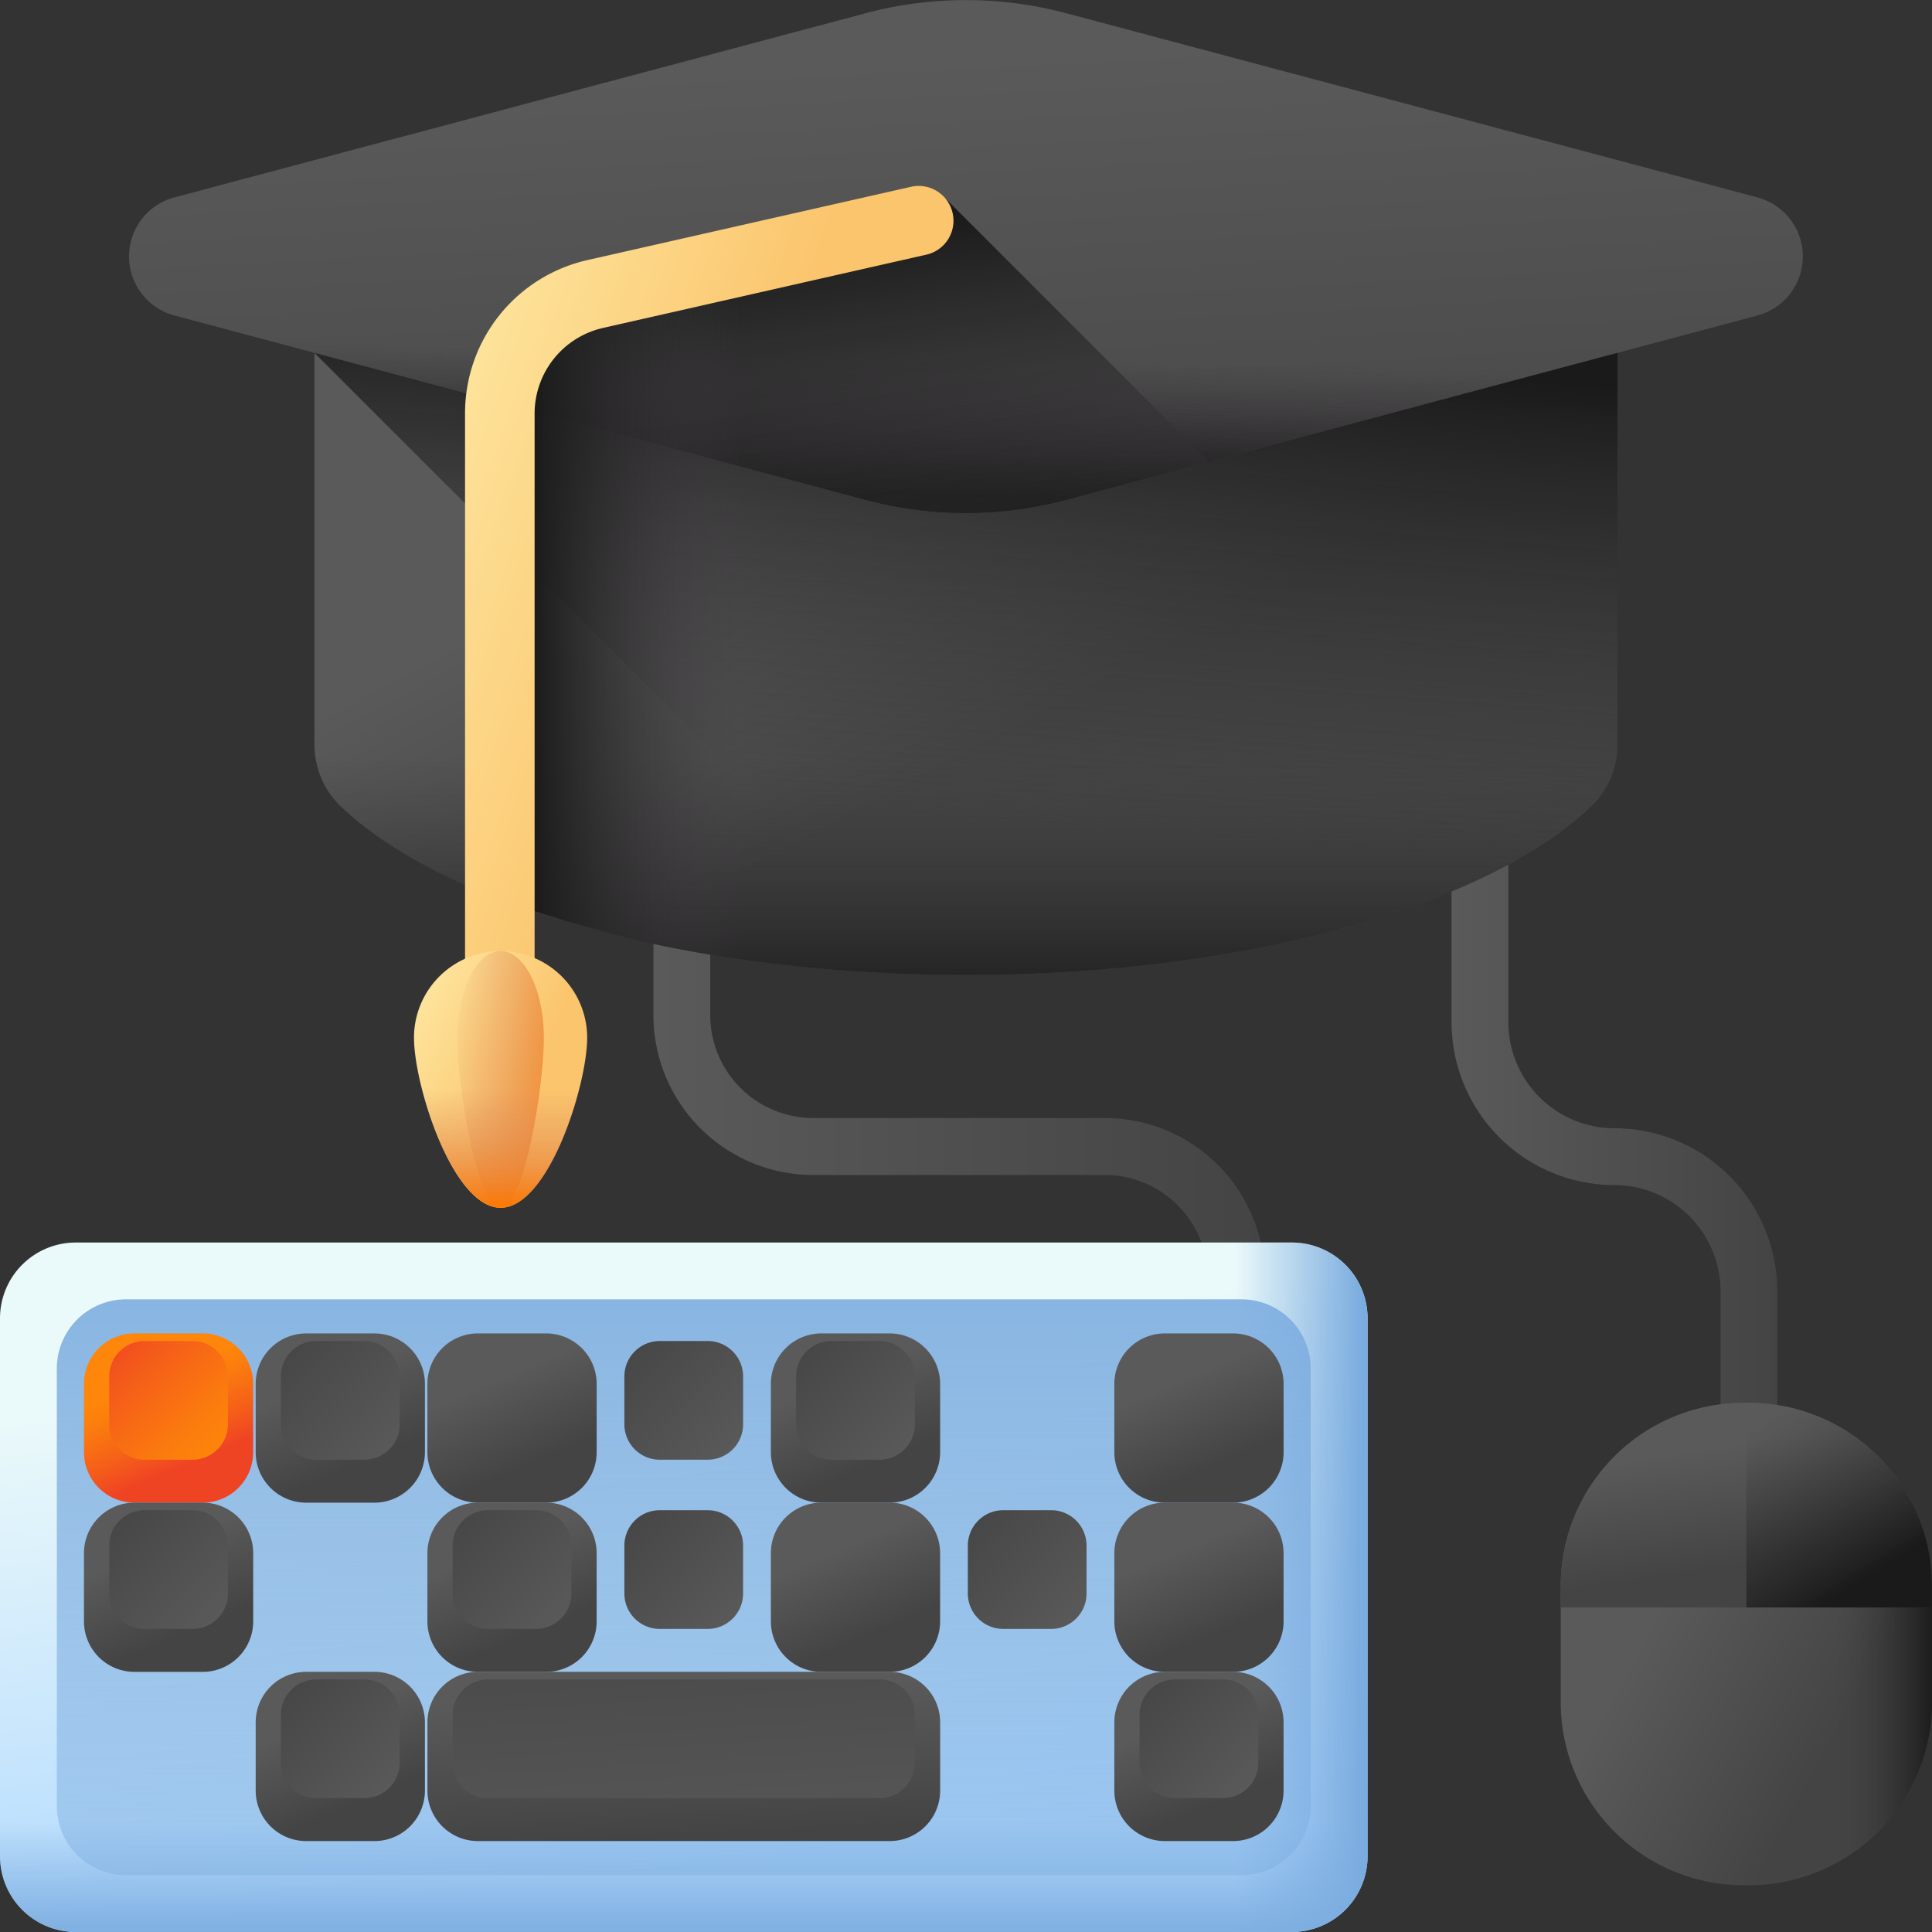 <svg id="online-education" xmlns="http://www.w3.org/2000/svg" xmlns:xlink="http://www.w3.org/1999/xlink" width="73.007" height="73.007" viewBox="0 0 73.007 73.007">
  <rect x="0" y="0" width="73.007" height="73.007" fill="#333333" stroke="none"/>
  <defs>
    <linearGradient id="linear-gradient" y1="0.5" x2="1" y2="0.5" gradientUnits="objectBoundingBox">
      <stop offset="0" stop-color="#5a5a5a"/>
      <stop offset="1" stop-color="#444"/>
    </linearGradient>
    <linearGradient id="linear-gradient-2" x1="0.429" y1="0.172" x2="0.584" y2="0.888" gradientUnits="objectBoundingBox">
      <stop offset="0" stop-color="#eaf9fa"/>
      <stop offset="1" stop-color="#b3dafe"/>
    </linearGradient>
    <linearGradient id="linear-gradient-3" x1="0.689" y1="0.5" x2="0.987" y2="0.5" gradientUnits="objectBoundingBox">
      <stop offset="0" stop-color="#7bacdf" stop-opacity="0"/>
      <stop offset="1" stop-color="#7bacdf"/>
    </linearGradient>
    <linearGradient id="linear-gradient-4" x1="0.5" y1="1.898" x2="0.5" y2="-0.245" xlink:href="#linear-gradient-3"/>
    <linearGradient id="linear-gradient-5" x1="0.5" y1="0.692" x2="0.5" y2="1.021" xlink:href="#linear-gradient-3"/>
    <linearGradient id="linear-gradient-6" x1="0.403" y1="0.273" x2="0.614" y2="0.768" gradientUnits="objectBoundingBox">
      <stop offset="0" stop-color="#fe860a"/>
      <stop offset="0.243" stop-color="#fb7c0e"/>
      <stop offset="0.665" stop-color="#f55f19"/>
      <stop offset="1" stop-color="#ef4424"/>
    </linearGradient>
    <linearGradient id="linear-gradient-7" x1="0.952" y1="0.952" x2="-0.048" y2="-0.048" xlink:href="#linear-gradient-6"/>
    <linearGradient id="linear-gradient-8" x1="0.403" y1="0.273" x2="0.614" y2="0.768" xlink:href="#linear-gradient"/>
    <linearGradient id="linear-gradient-9" x1="0.952" y1="0.952" x2="-0.048" y2="-0.048" xlink:href="#linear-gradient"/>
    <linearGradient id="linear-gradient-10" x1="0.403" y1="0.273" x2="0.614" y2="0.768" xlink:href="#linear-gradient"/>
    <linearGradient id="linear-gradient-13" x1="0.952" y1="0.952" x2="-0.048" y2="-0.048" xlink:href="#linear-gradient"/>
    <linearGradient id="linear-gradient-20" x1="0.403" y1="0.273" x2="0.614" y2="0.768" xlink:href="#linear-gradient"/>
    <linearGradient id="linear-gradient-34" x1="0.445" y1="0.113" x2="0.565" y2="0.958" xlink:href="#linear-gradient"/>
    <linearGradient id="linear-gradient-35" x1="0.82" y1="1.745" x2="0.113" y2="-1.009" xlink:href="#linear-gradient"/>
    <linearGradient id="linear-gradient-45" x1="0.362" y1="0.242" x2="0.651" y2="0.525" xlink:href="#linear-gradient"/>
    <linearGradient id="linear-gradient-46" x1="0.438" y1="0.758" x2="0.541" y2="0.059" gradientUnits="objectBoundingBox">
      <stop offset="0" stop-color="#433f43" stop-opacity="0"/>
      <stop offset="1" stop-color="#1a1a1a"/>
    </linearGradient>
    <linearGradient id="linear-gradient-47" x1="0.434" y1="0.12" x2="0.623" y2="1.207" xlink:href="#linear-gradient"/>
    <linearGradient id="linear-gradient-48" x1="0.485" y1="0.696" x2="0.464" y2="0.964" xlink:href="#linear-gradient-46"/>
    <linearGradient id="linear-gradient-49" x1="0.459" y1="0.696" x2="0.439" y2="0.964" xlink:href="#linear-gradient-46"/>
    <linearGradient id="linear-gradient-50" x1="0.711" y1="1.394" x2="0.309" y2="0.153" xlink:href="#linear-gradient-46"/>
    <linearGradient id="linear-gradient-51" x1="0.5" y1="0.463" x2="0.5" y2="1.093" xlink:href="#linear-gradient-46"/>
    <linearGradient id="linear-gradient-52" x1="0.225" y1="0.5" x2="0.032" y2="0.5" xlink:href="#linear-gradient-46"/>
    <linearGradient id="linear-gradient-53" x1="-0.188" y1="0.076" x2="0.476" y2="0.485" gradientUnits="objectBoundingBox">
      <stop offset="0" stop-color="#fef0ae"/>
      <stop offset="1" stop-color="#fbc56d"/>
    </linearGradient>
    <linearGradient id="linear-gradient-54" x1="-0.143" y1="-0.009" x2="0.628" y2="0.546" xlink:href="#linear-gradient-53"/>
    <linearGradient id="linear-gradient-55" x1="-0.112" y1="0.283" x2="1.406" y2="0.789" gradientUnits="objectBoundingBox">
      <stop offset="0" stop-color="#dc8758" stop-opacity="0"/>
      <stop offset="0.215" stop-color="#dd8654" stop-opacity="0.216"/>
      <stop offset="0.429" stop-color="#e28448" stop-opacity="0.427"/>
      <stop offset="0.642" stop-color="#ea8034" stop-opacity="0.643"/>
      <stop offset="0.854" stop-color="#f47b18" stop-opacity="0.855"/>
      <stop offset="1" stop-color="#fe7701"/>
    </linearGradient>
    <linearGradient id="linear-gradient-56" x1="0.5" y1="0.294" x2="0.5" y2="1" xlink:href="#linear-gradient-55"/>
    <linearGradient id="linear-gradient-57" x1="0.304" y1="0.364" x2="0.753" y2="0.675" xlink:href="#linear-gradient"/>
    <linearGradient id="linear-gradient-58" x1="0.49" y1="0.5" x2="1.014" y2="0.5" xlink:href="#linear-gradient-46"/>
    <linearGradient id="linear-gradient-59" x1="0.331" y1="0.237" x2="0.487" y2="0.792" xlink:href="#linear-gradient"/>
    <linearGradient id="linear-gradient-60" x1="0.078" y1="0.083" x2="0.542" y2="0.917" xlink:href="#linear-gradient-46"/>
  </defs>
  <path id="Path_311" data-name="Path 311" d="M195.6,228.227v.809H193.45v-.809a3.893,3.893,0,0,0-3.889-3.888H178.538A6.043,6.043,0,0,1,172.5,218.3v-8.094q1.074-.131,2.147-.209v8.3a3.893,3.893,0,0,0,3.888,3.889h11.023A6.043,6.043,0,0,1,195.6,228.227Z" transform="translate(-147.809 -179.938)" fill="url(#linear-gradient)"/>
  <g id="Group_329" data-name="Group 329" transform="translate(0 46.953)">
    <path id="Path_312" data-name="Path 312" d="M48.814,354.053H2.863A2.863,2.863,0,0,1,0,351.19V330.863A2.863,2.863,0,0,1,2.863,328H48.814a2.863,2.863,0,0,1,2.863,2.863V351.19A2.863,2.863,0,0,1,48.814,354.053Z" transform="translate(0 -328)" fill="url(#linear-gradient-2)"/>
    <path id="Path_313" data-name="Path 313" d="M262.027,328H248.833v26.053h13.194a2.863,2.863,0,0,0,2.863-2.863V330.863A2.863,2.863,0,0,0,262.027,328Z" transform="translate(-213.213 -328)" fill="url(#linear-gradient-3)"/>
    <path id="Path_314" data-name="Path 314" d="M17.612,364.759A2.613,2.613,0,0,1,15,362.146V345.612A2.613,2.613,0,0,1,17.612,343H59.77a2.613,2.613,0,0,1,2.612,2.612v16.534a2.613,2.613,0,0,1-2.612,2.612Z" transform="translate(-12.853 -340.853)" fill="url(#linear-gradient-4)"/>
    <path id="Path_315" data-name="Path 315" d="M0,414.667v10.784a2.863,2.863,0,0,0,2.863,2.863H48.814a2.863,2.863,0,0,0,2.863-2.863V414.667Z" transform="translate(0 -402.261)" fill="url(#linear-gradient-5)"/>
    <g id="Group_328" data-name="Group 328" transform="translate(3.173 3.436)">
      <g id="Group_313" data-name="Group 313">
        <g id="Group_306" data-name="Group 306" transform="translate(0 0)">
          <path id="Path_316" data-name="Path 316" d="M26.652,358.395H24.076a1.909,1.909,0,0,1-1.909-1.909V353.91A1.909,1.909,0,0,1,24.076,352h2.577a1.909,1.909,0,0,1,1.909,1.909v2.577A1.909,1.909,0,0,1,26.652,358.395Z" transform="translate(-22.167 -352.001)" fill="url(#linear-gradient-6)"/>
          <path id="Path_317" data-name="Path 317" d="M31.98,358.485H30.173a1.339,1.339,0,0,1-1.339-1.339v-1.808A1.339,1.339,0,0,1,30.173,354H31.98a1.339,1.339,0,0,1,1.339,1.339v1.808A1.339,1.339,0,0,1,31.98,358.485Z" transform="translate(-27.88 -353.714)" fill="url(#linear-gradient-7)"/>
        </g>
        <g id="Group_307" data-name="Group 307" transform="translate(6.489)">
          <path id="Path_318" data-name="Path 318" d="M71.985,358.394H69.409a1.909,1.909,0,0,1-1.909-1.909v-2.577A1.909,1.909,0,0,1,69.409,352h2.577a1.909,1.909,0,0,1,1.909,1.909v2.577A1.909,1.909,0,0,1,71.985,358.394Z" transform="translate(-67.5 -352)" fill="url(#linear-gradient-8)"/>
          <path id="Path_319" data-name="Path 319" d="M77.313,358.485H75.506a1.339,1.339,0,0,1-1.339-1.339v-1.808A1.339,1.339,0,0,1,75.506,354h1.808a1.339,1.339,0,0,1,1.339,1.339v1.808A1.339,1.339,0,0,1,77.313,358.485Z" transform="translate(-73.213 -353.714)" fill="url(#linear-gradient-9)"/>
        </g>
        <g id="Group_308" data-name="Group 308" transform="translate(12.979 0)">
          <path id="Path_320" data-name="Path 320" d="M117.319,358.395h-2.577a1.909,1.909,0,0,1-1.909-1.909V353.91A1.909,1.909,0,0,1,114.743,352h2.577a1.909,1.909,0,0,1,1.909,1.909v2.577A1.909,1.909,0,0,1,117.319,358.395Z" transform="translate(-112.834 -352.001)" fill="url(#linear-gradient-10)"/>
          <path id="Path_321" data-name="Path 321" d="M122.646,358.485h-1.808a1.339,1.339,0,0,1-1.339-1.339v-1.808A1.339,1.339,0,0,1,120.839,354h1.808a1.339,1.339,0,0,1,1.339,1.339v1.808A1.339,1.339,0,0,1,122.646,358.485Z" transform="translate(-118.546 -353.714)" fill="url(#linear-gradient-9)"/>
        </g>
        <g id="Group_309" data-name="Group 309" transform="translate(19.468 0)">
          <path id="Path_322" data-name="Path 322" d="M162.652,358.395h-2.577a1.909,1.909,0,0,1-1.909-1.909V353.91A1.909,1.909,0,0,1,160.076,352h2.577a1.909,1.909,0,0,1,1.909,1.909v2.577A1.909,1.909,0,0,1,162.652,358.395Z" transform="translate(-158.167 -352.001)" fill="url(#linear-gradient-10)"/>
          <path id="Path_323" data-name="Path 323" d="M167.979,358.485h-1.808a1.339,1.339,0,0,1-1.339-1.339v-1.808A1.339,1.339,0,0,1,166.172,354h1.808a1.339,1.339,0,0,1,1.339,1.339v1.808A1.339,1.339,0,0,1,167.979,358.485Z" transform="translate(-163.879 -353.714)" fill="url(#linear-gradient-13)"/>
        </g>
        <g id="Group_310" data-name="Group 310" transform="translate(25.958 0)">
          <path id="Path_324" data-name="Path 324" d="M207.985,358.395h-2.577a1.909,1.909,0,0,1-1.909-1.909V353.91A1.909,1.909,0,0,1,205.409,352h2.577a1.909,1.909,0,0,1,1.909,1.909v2.577A1.909,1.909,0,0,1,207.985,358.395Z" transform="translate(-203.5 -352.001)" fill="url(#linear-gradient-10)"/>
          <path id="Path_325" data-name="Path 325" d="M213.313,358.485h-1.808a1.339,1.339,0,0,1-1.339-1.339v-1.808A1.339,1.339,0,0,1,211.506,354h1.808a1.339,1.339,0,0,1,1.339,1.339v1.808A1.339,1.339,0,0,1,213.313,358.485Z" transform="translate(-209.213 -353.714)" fill="url(#linear-gradient-9)"/>
        </g>
        <g id="Group_311" data-name="Group 311" transform="translate(32.447 0)">
          <path id="Path_326" data-name="Path 326" d="M253.319,358.395h-2.577a1.909,1.909,0,0,1-1.909-1.909V353.91A1.909,1.909,0,0,1,250.743,352h2.577a1.909,1.909,0,0,1,1.909,1.909v2.577A1.909,1.909,0,0,1,253.319,358.395Z" transform="translate(-248.834 -352.001)" fill="url(#linear-gradient-10)"/>
          <path id="Path_327" data-name="Path 327" d="M258.646,358.485h-1.808a1.339,1.339,0,0,1-1.339-1.339v-1.808A1.339,1.339,0,0,1,256.839,354h1.808a1.339,1.339,0,0,1,1.339,1.339v1.808A1.339,1.339,0,0,1,258.646,358.485Z" transform="translate(-254.546 -353.714)" fill="url(#linear-gradient-9)"/>
        </g>
        <g id="Group_312" data-name="Group 312" transform="translate(38.937 0)">
          <path id="Path_328" data-name="Path 328" d="M298.652,358.395h-2.577a1.909,1.909,0,0,1-1.909-1.909V353.91A1.909,1.909,0,0,1,296.076,352h2.577a1.909,1.909,0,0,1,1.909,1.909v2.577A1.909,1.909,0,0,1,298.652,358.395Z" transform="translate(-294.167 -352.001)" fill="url(#linear-gradient-10)"/>
          <path id="Path_329" data-name="Path 329" d="M303.979,358.485h-1.808a1.339,1.339,0,0,1-1.339-1.339v-1.808A1.339,1.339,0,0,1,302.172,354h1.808a1.339,1.339,0,0,1,1.339,1.339v1.808A1.339,1.339,0,0,1,303.979,358.485Z" transform="translate(-299.879 -353.714)" fill="url(#linear-gradient-13)"/>
        </g>
      </g>
      <g id="Group_321" data-name="Group 321" transform="translate(0 6.394)">
        <g id="Group_314" data-name="Group 314">
          <path id="Path_330" data-name="Path 330" d="M26.652,403.061H24.076a1.909,1.909,0,0,1-1.909-1.909v-2.577a1.909,1.909,0,0,1,1.909-1.909h2.577a1.909,1.909,0,0,1,1.909,1.909v2.577A1.909,1.909,0,0,1,26.652,403.061Z" transform="translate(-22.167 -396.667)" fill="url(#linear-gradient-20)"/>
          <path id="Path_331" data-name="Path 331" d="M31.98,403.152H30.173a1.339,1.339,0,0,1-1.339-1.339v-1.808a1.339,1.339,0,0,1,1.339-1.339H31.98a1.339,1.339,0,0,1,1.339,1.339v1.808A1.339,1.339,0,0,1,31.98,403.152Z" transform="translate(-27.88 -398.381)" fill="url(#linear-gradient-9)"/>
        </g>
        <g id="Group_315" data-name="Group 315" transform="translate(6.489)">
          <path id="Path_332" data-name="Path 332" d="M71.985,403.061H69.409a1.909,1.909,0,0,1-1.909-1.909v-2.577a1.909,1.909,0,0,1,1.909-1.909h2.577a1.909,1.909,0,0,1,1.909,1.909v2.577A1.908,1.908,0,0,1,71.985,403.061Z" transform="translate(-67.5 -396.667)" fill="url(#linear-gradient-20)"/>
          <path id="Path_333" data-name="Path 333" d="M77.313,403.152H75.506a1.339,1.339,0,0,1-1.339-1.339v-1.808a1.339,1.339,0,0,1,1.339-1.339h1.808a1.339,1.339,0,0,1,1.339,1.339v1.808A1.339,1.339,0,0,1,77.313,403.152Z" transform="translate(-73.213 -398.381)" fill="url(#linear-gradient-9)"/>
        </g>
        <g id="Group_316" data-name="Group 316" transform="translate(12.979)">
          <path id="Path_334" data-name="Path 334" d="M117.319,403.061h-2.577a1.909,1.909,0,0,1-1.909-1.909v-2.577a1.909,1.909,0,0,1,1.909-1.909h2.577a1.909,1.909,0,0,1,1.909,1.909v2.577A1.909,1.909,0,0,1,117.319,403.061Z" transform="translate(-112.834 -396.667)" fill="url(#linear-gradient-20)"/>
          <path id="Path_335" data-name="Path 335" d="M122.646,403.152h-1.808a1.339,1.339,0,0,1-1.339-1.339v-1.808a1.339,1.339,0,0,1,1.339-1.339h1.808a1.339,1.339,0,0,1,1.339,1.339v1.808A1.339,1.339,0,0,1,122.646,403.152Z" transform="translate(-118.546 -398.381)" fill="url(#linear-gradient-9)"/>
        </g>
        <g id="Group_317" data-name="Group 317" transform="translate(19.468)">
          <path id="Path_336" data-name="Path 336" d="M162.652,403.061h-2.577a1.909,1.909,0,0,1-1.909-1.909v-2.577a1.909,1.909,0,0,1,1.909-1.909h2.577a1.909,1.909,0,0,1,1.909,1.909v2.577A1.909,1.909,0,0,1,162.652,403.061Z" transform="translate(-158.167 -396.667)" fill="url(#linear-gradient-20)"/>
          <path id="Path_337" data-name="Path 337" d="M167.979,403.152h-1.808a1.339,1.339,0,0,1-1.339-1.339v-1.808a1.339,1.339,0,0,1,1.339-1.339h1.808a1.339,1.339,0,0,1,1.339,1.339v1.808A1.339,1.339,0,0,1,167.979,403.152Z" transform="translate(-163.879 -398.381)" fill="url(#linear-gradient-13)"/>
        </g>
        <g id="Group_318" data-name="Group 318" transform="translate(25.958)">
          <path id="Path_338" data-name="Path 338" d="M207.985,403.061h-2.577a1.909,1.909,0,0,1-1.909-1.909v-2.577a1.909,1.909,0,0,1,1.909-1.909h2.577a1.909,1.909,0,0,1,1.909,1.909v2.577A1.908,1.908,0,0,1,207.985,403.061Z" transform="translate(-203.5 -396.667)" fill="url(#linear-gradient-20)"/>
          <path id="Path_339" data-name="Path 339" d="M213.313,403.152h-1.808a1.339,1.339,0,0,1-1.339-1.339v-1.808a1.339,1.339,0,0,1,1.339-1.339h1.808a1.339,1.339,0,0,1,1.339,1.339v1.808A1.339,1.339,0,0,1,213.313,403.152Z" transform="translate(-209.213 -398.381)" fill="url(#linear-gradient-9)"/>
        </g>
        <g id="Group_319" data-name="Group 319" transform="translate(32.447)">
          <path id="Path_340" data-name="Path 340" d="M253.319,403.061h-2.577a1.909,1.909,0,0,1-1.909-1.909v-2.577a1.909,1.909,0,0,1,1.909-1.909h2.577a1.909,1.909,0,0,1,1.909,1.909v2.577A1.909,1.909,0,0,1,253.319,403.061Z" transform="translate(-248.834 -396.667)" fill="url(#linear-gradient-20)"/>
          <path id="Path_341" data-name="Path 341" d="M258.646,403.152h-1.808a1.339,1.339,0,0,1-1.339-1.339v-1.808a1.339,1.339,0,0,1,1.339-1.339h1.808a1.339,1.339,0,0,1,1.339,1.339v1.808A1.339,1.339,0,0,1,258.646,403.152Z" transform="translate(-254.546 -398.381)" fill="url(#linear-gradient-9)"/>
        </g>
        <g id="Group_320" data-name="Group 320" transform="translate(38.937)">
          <path id="Path_342" data-name="Path 342" d="M298.652,403.061h-2.577a1.909,1.909,0,0,1-1.909-1.909v-2.577a1.909,1.909,0,0,1,1.909-1.909h2.577a1.909,1.909,0,0,1,1.909,1.909v2.577A1.909,1.909,0,0,1,298.652,403.061Z" transform="translate(-294.167 -396.667)" fill="url(#linear-gradient-20)"/>
          <path id="Path_343" data-name="Path 343" d="M303.979,403.152h-1.808a1.339,1.339,0,0,1-1.339-1.339v-1.808a1.339,1.339,0,0,1,1.339-1.339h1.808a1.339,1.339,0,0,1,1.339,1.339v1.808A1.339,1.339,0,0,1,303.979,403.152Z" transform="translate(-299.879 -398.381)" fill="url(#linear-gradient-13)"/>
        </g>
      </g>
      <g id="Group_322" data-name="Group 322" transform="translate(12.979 12.788)">
        <path id="Path_344" data-name="Path 344" d="M130.3,447.728a1.909,1.909,0,0,0,1.909-1.909v-2.577a1.909,1.909,0,0,0-1.909-1.909H114.743a1.909,1.909,0,0,0-1.909,1.909v2.577a1.909,1.909,0,0,0,1.909,1.909Z" transform="translate(-112.834 -441.334)" fill="url(#linear-gradient-34)"/>
        <path id="Path_345" data-name="Path 345" d="M135.625,447.819a1.339,1.339,0,0,0,1.339-1.339v-1.808a1.339,1.339,0,0,0-1.339-1.339H120.839a1.339,1.339,0,0,0-1.339,1.339v1.808a1.339,1.339,0,0,0,1.339,1.339Z" transform="translate(-118.546 -443.048)" fill="url(#linear-gradient-35)"/>
      </g>
      <g id="Group_327" data-name="Group 327" transform="translate(0 12.788)">
        <g id="Group_323" data-name="Group 323">
          <path id="Path_346" data-name="Path 346" d="M26.652,447.728H24.076a1.909,1.909,0,0,1-1.909-1.909v-2.577a1.909,1.909,0,0,1,1.909-1.909h2.577a1.909,1.909,0,0,1,1.909,1.909v2.577A1.909,1.909,0,0,1,26.652,447.728Z" transform="translate(-22.167 -441.334)" fill="url(#linear-gradient-20)"/>
          <path id="Path_347" data-name="Path 347" d="M31.98,447.819H30.173a1.339,1.339,0,0,1-1.339-1.339v-1.808a1.339,1.339,0,0,1,1.339-1.339H31.98a1.339,1.339,0,0,1,1.339,1.339v1.808A1.339,1.339,0,0,1,31.98,447.819Z" transform="translate(-27.88 -443.048)" fill="url(#linear-gradient-9)"/>
        </g>
        <g id="Group_324" data-name="Group 324" transform="translate(6.489)">
          <path id="Path_348" data-name="Path 348" d="M71.985,447.728H69.409a1.909,1.909,0,0,1-1.909-1.909v-2.577a1.909,1.909,0,0,1,1.909-1.909h2.577a1.909,1.909,0,0,1,1.909,1.909v2.577A1.909,1.909,0,0,1,71.985,447.728Z" transform="translate(-67.5 -441.334)" fill="url(#linear-gradient-20)"/>
          <path id="Path_349" data-name="Path 349" d="M77.313,447.819H75.506a1.339,1.339,0,0,1-1.339-1.339v-1.808a1.339,1.339,0,0,1,1.339-1.339h1.808a1.339,1.339,0,0,1,1.339,1.339v1.808A1.339,1.339,0,0,1,77.313,447.819Z" transform="translate(-73.213 -443.048)" fill="url(#linear-gradient-9)"/>
        </g>
        <g id="Group_325" data-name="Group 325" transform="translate(32.447)">
          <path id="Path_350" data-name="Path 350" d="M253.319,447.728h-2.577a1.909,1.909,0,0,1-1.909-1.909v-2.577a1.909,1.909,0,0,1,1.909-1.909h2.577a1.909,1.909,0,0,1,1.909,1.909v2.577A1.909,1.909,0,0,1,253.319,447.728Z" transform="translate(-248.834 -441.334)" fill="url(#linear-gradient-20)"/>
          <path id="Path_351" data-name="Path 351" d="M258.646,447.819h-1.808a1.339,1.339,0,0,1-1.339-1.339v-1.808a1.339,1.339,0,0,1,1.339-1.339h1.808a1.339,1.339,0,0,1,1.339,1.339v1.808A1.339,1.339,0,0,1,258.646,447.819Z" transform="translate(-254.546 -443.048)" fill="url(#linear-gradient-9)"/>
        </g>
        <g id="Group_326" data-name="Group 326" transform="translate(38.937)">
          <path id="Path_352" data-name="Path 352" d="M298.652,447.728h-2.577a1.909,1.909,0,0,1-1.909-1.909v-2.577a1.909,1.909,0,0,1,1.909-1.909h2.577a1.909,1.909,0,0,1,1.909,1.909v2.577A1.909,1.909,0,0,1,298.652,447.728Z" transform="translate(-294.167 -441.334)" fill="url(#linear-gradient-20)"/>
          <path id="Path_353" data-name="Path 353" d="M303.979,447.819h-1.808a1.339,1.339,0,0,1-1.339-1.339v-1.808a1.339,1.339,0,0,1,1.339-1.339h1.808a1.339,1.339,0,0,1,1.339,1.339v1.808A1.339,1.339,0,0,1,303.979,447.819Z" transform="translate(-299.879 -443.048)" fill="url(#linear-gradient-13)"/>
        </g>
      </g>
    </g>
  </g>
  <path id="Path_354" data-name="Path 354" d="M395.481,239.927v7.707h-2.147v-7.707a4.013,4.013,0,0,0-4.008-4.008,6.162,6.162,0,0,1-6.155-6.155V223.07c.716.026,1.431.072,2.147.133v6.561a4.013,4.013,0,0,0,4.008,4.008A6.163,6.163,0,0,1,395.481,239.927Z" transform="translate(-328.319 -191.137)" fill="url(#linear-gradient)"/>
  <g id="Group_334" data-name="Group 334" transform="translate(4.876 0)">
    <g id="Group_331" data-name="Group 331">
      <path id="Path_355" data-name="Path 355" d="M132.255,79.87V96.555a3.239,3.239,0,0,1-.984,2.346c-3.924,3.751-13.03,6.377-23.635,6.377S87.924,102.651,84,98.9a3.24,3.24,0,0,1-.984-2.346V79.87Z" transform="translate(-76.009 -68.437)" fill="url(#linear-gradient-45)"/>
      <path id="Path_356" data-name="Path 356" d="M132.256,79.87V96.554a3.231,3.231,0,0,1-.985,2.346c-3.924,3.752-13.03,6.378-23.635,6.378-.378,0-.752,0-1.125-.011L83.017,81.773v-1.9Z" transform="translate(-76.01 -68.437)" fill="url(#linear-gradient-46)"/>
      <g id="Group_330" data-name="Group 330">
        <path id="Path_357" data-name="Path 357" d="M61.9.5,35.78,7.459a2.309,2.309,0,0,0,0,4.462L61.9,18.885a14.713,14.713,0,0,0,7.579,0l26.123-6.963a2.309,2.309,0,0,0,0-4.462L69.482.5A14.713,14.713,0,0,0,61.9.5Z" transform="translate(-34.066 0)" fill="url(#linear-gradient-47)"/>
        <path id="Path_358" data-name="Path 358" d="M61.9.5,35.78,7.459a2.309,2.309,0,0,0,0,4.462L61.9,18.885a14.713,14.713,0,0,0,7.579,0l26.123-6.963a2.309,2.309,0,0,0,0-4.462L69.482.5A14.713,14.713,0,0,0,61.9.5Z" transform="translate(-34.066 0)" fill="url(#linear-gradient-48)"/>
        <path id="Path_359" data-name="Path 359" d="M69.481.5,95.6,7.459a2.309,2.309,0,0,1,0,4.462L69.481,18.885a14.713,14.713,0,0,1-7.579,0L35.779,11.922a2.309,2.309,0,0,1,0-4.462L61.9.5a14.713,14.713,0,0,1,7.579,0Z" transform="translate(-34.065 0)" fill="url(#linear-gradient-49)"/>
        <path id="Path_360" data-name="Path 360" d="M148.977,52.5l-13.34,3.266a4.574,4.574,0,0,0-3.486,4.427l13.8,3.678a14.713,14.713,0,0,0,7.579,0l5.385-1.436Z" transform="translate(-118.11 -44.985)" fill="url(#linear-gradient-50)"/>
      </g>
      <path id="Path_361" data-name="Path 361" d="M83.017,148.725v6.828A3.24,3.24,0,0,0,84,157.9c3.924,3.751,13.03,6.377,23.635,6.377s19.711-2.627,23.635-6.377a3.24,3.24,0,0,0,.984-2.346v-6.828Z" transform="translate(-76.01 -127.435)" fill="url(#linear-gradient-51)"/>
      <path id="Path_362" data-name="Path 362" d="M149.733,105.278c9.96,0,18.6-2.317,22.861-5.705l-19.7-19.7H134.165a4.573,4.573,0,0,0-2.018,3.791v18.769a50.55,50.55,0,0,0,17.586,2.848Z" transform="translate(-118.107 -68.437)" fill="url(#linear-gradient-52)"/>
    </g>
    <g id="Group_333" data-name="Group 333" transform="translate(10.768 7.019)">
      <path id="Path_363" data-name="Path 363" d="M124.074,81.019a1.315,1.315,0,0,1-1.315-1.315V57.653a5.935,5.935,0,0,1,4.648-5.819l12.239-2.772a1.315,1.315,0,0,1,.581,2.564L127.988,54.4a3.319,3.319,0,0,0-2.6,3.254V79.7A1.315,1.315,0,0,1,124.074,81.019Z" transform="translate(-120.83 -49.03)" fill="url(#linear-gradient-53)"/>
      <g id="Group_332" data-name="Group 332" transform="translate(0 28.922)">
        <path id="Path_364" data-name="Path 364" d="M115.831,254.339c0,1.807-1.465,6.427-3.272,6.427s-3.272-4.62-3.272-6.427a3.272,3.272,0,1,1,6.544,0Z" transform="translate(-109.287 -251.067)" fill="url(#linear-gradient-54)"/>
        <path id="Path_365" data-name="Path 365" d="M123.989,254.339c0,1.807-.733,6.427-1.636,6.427s-1.636-4.62-1.636-6.427.732-3.272,1.636-3.272S123.989,252.532,123.989,254.339Z" transform="translate(-119.081 -251.067)" fill="url(#linear-gradient-55)"/>
        <path id="Path_366" data-name="Path 366" d="M109.3,274.332c.03,1.845,1.482,6.369,3.271,6.369s3.241-4.524,3.271-6.369Z" transform="translate(-109.296 -271.002)" fill="url(#linear-gradient-56)"/>
      </g>
    </g>
  </g>
  <g id="Group_335" data-name="Group 335" transform="translate(58.978 53.013)">
    <path id="Path_367" data-name="Path 367" d="M419.111,388.562h-.191A6.919,6.919,0,0,1,412,381.643v-4.39a6.919,6.919,0,0,1,6.919-6.919h.191a6.919,6.919,0,0,1,6.919,6.919v4.39A6.919,6.919,0,0,1,419.111,388.562Z" transform="translate(-412.001 -370.334)" fill="url(#linear-gradient-57)"/>
    <path id="Path_368" data-name="Path 368" d="M461.1,370.333H461v18.228h.1a6.919,6.919,0,0,0,6.919-6.919v-4.39A6.919,6.919,0,0,0,461.1,370.333Z" transform="translate(-453.986 -370.333)" fill="url(#linear-gradient-58)"/>
    <path id="Path_369" data-name="Path 369" d="M419.111,370.333h-.191A6.919,6.919,0,0,0,412,377.252v.811H426.03v-.811A6.919,6.919,0,0,0,419.111,370.333Z" transform="translate(-412.001 -370.333)" fill="url(#linear-gradient-59)"/>
    <path id="Path_370" data-name="Path 370" d="M461.1,370.333H461v7.73h7.014v-.811A6.919,6.919,0,0,0,461.1,370.333Z" transform="translate(-453.986 -370.333)" fill="url(#linear-gradient-60)"/>
  </g>
</svg>
